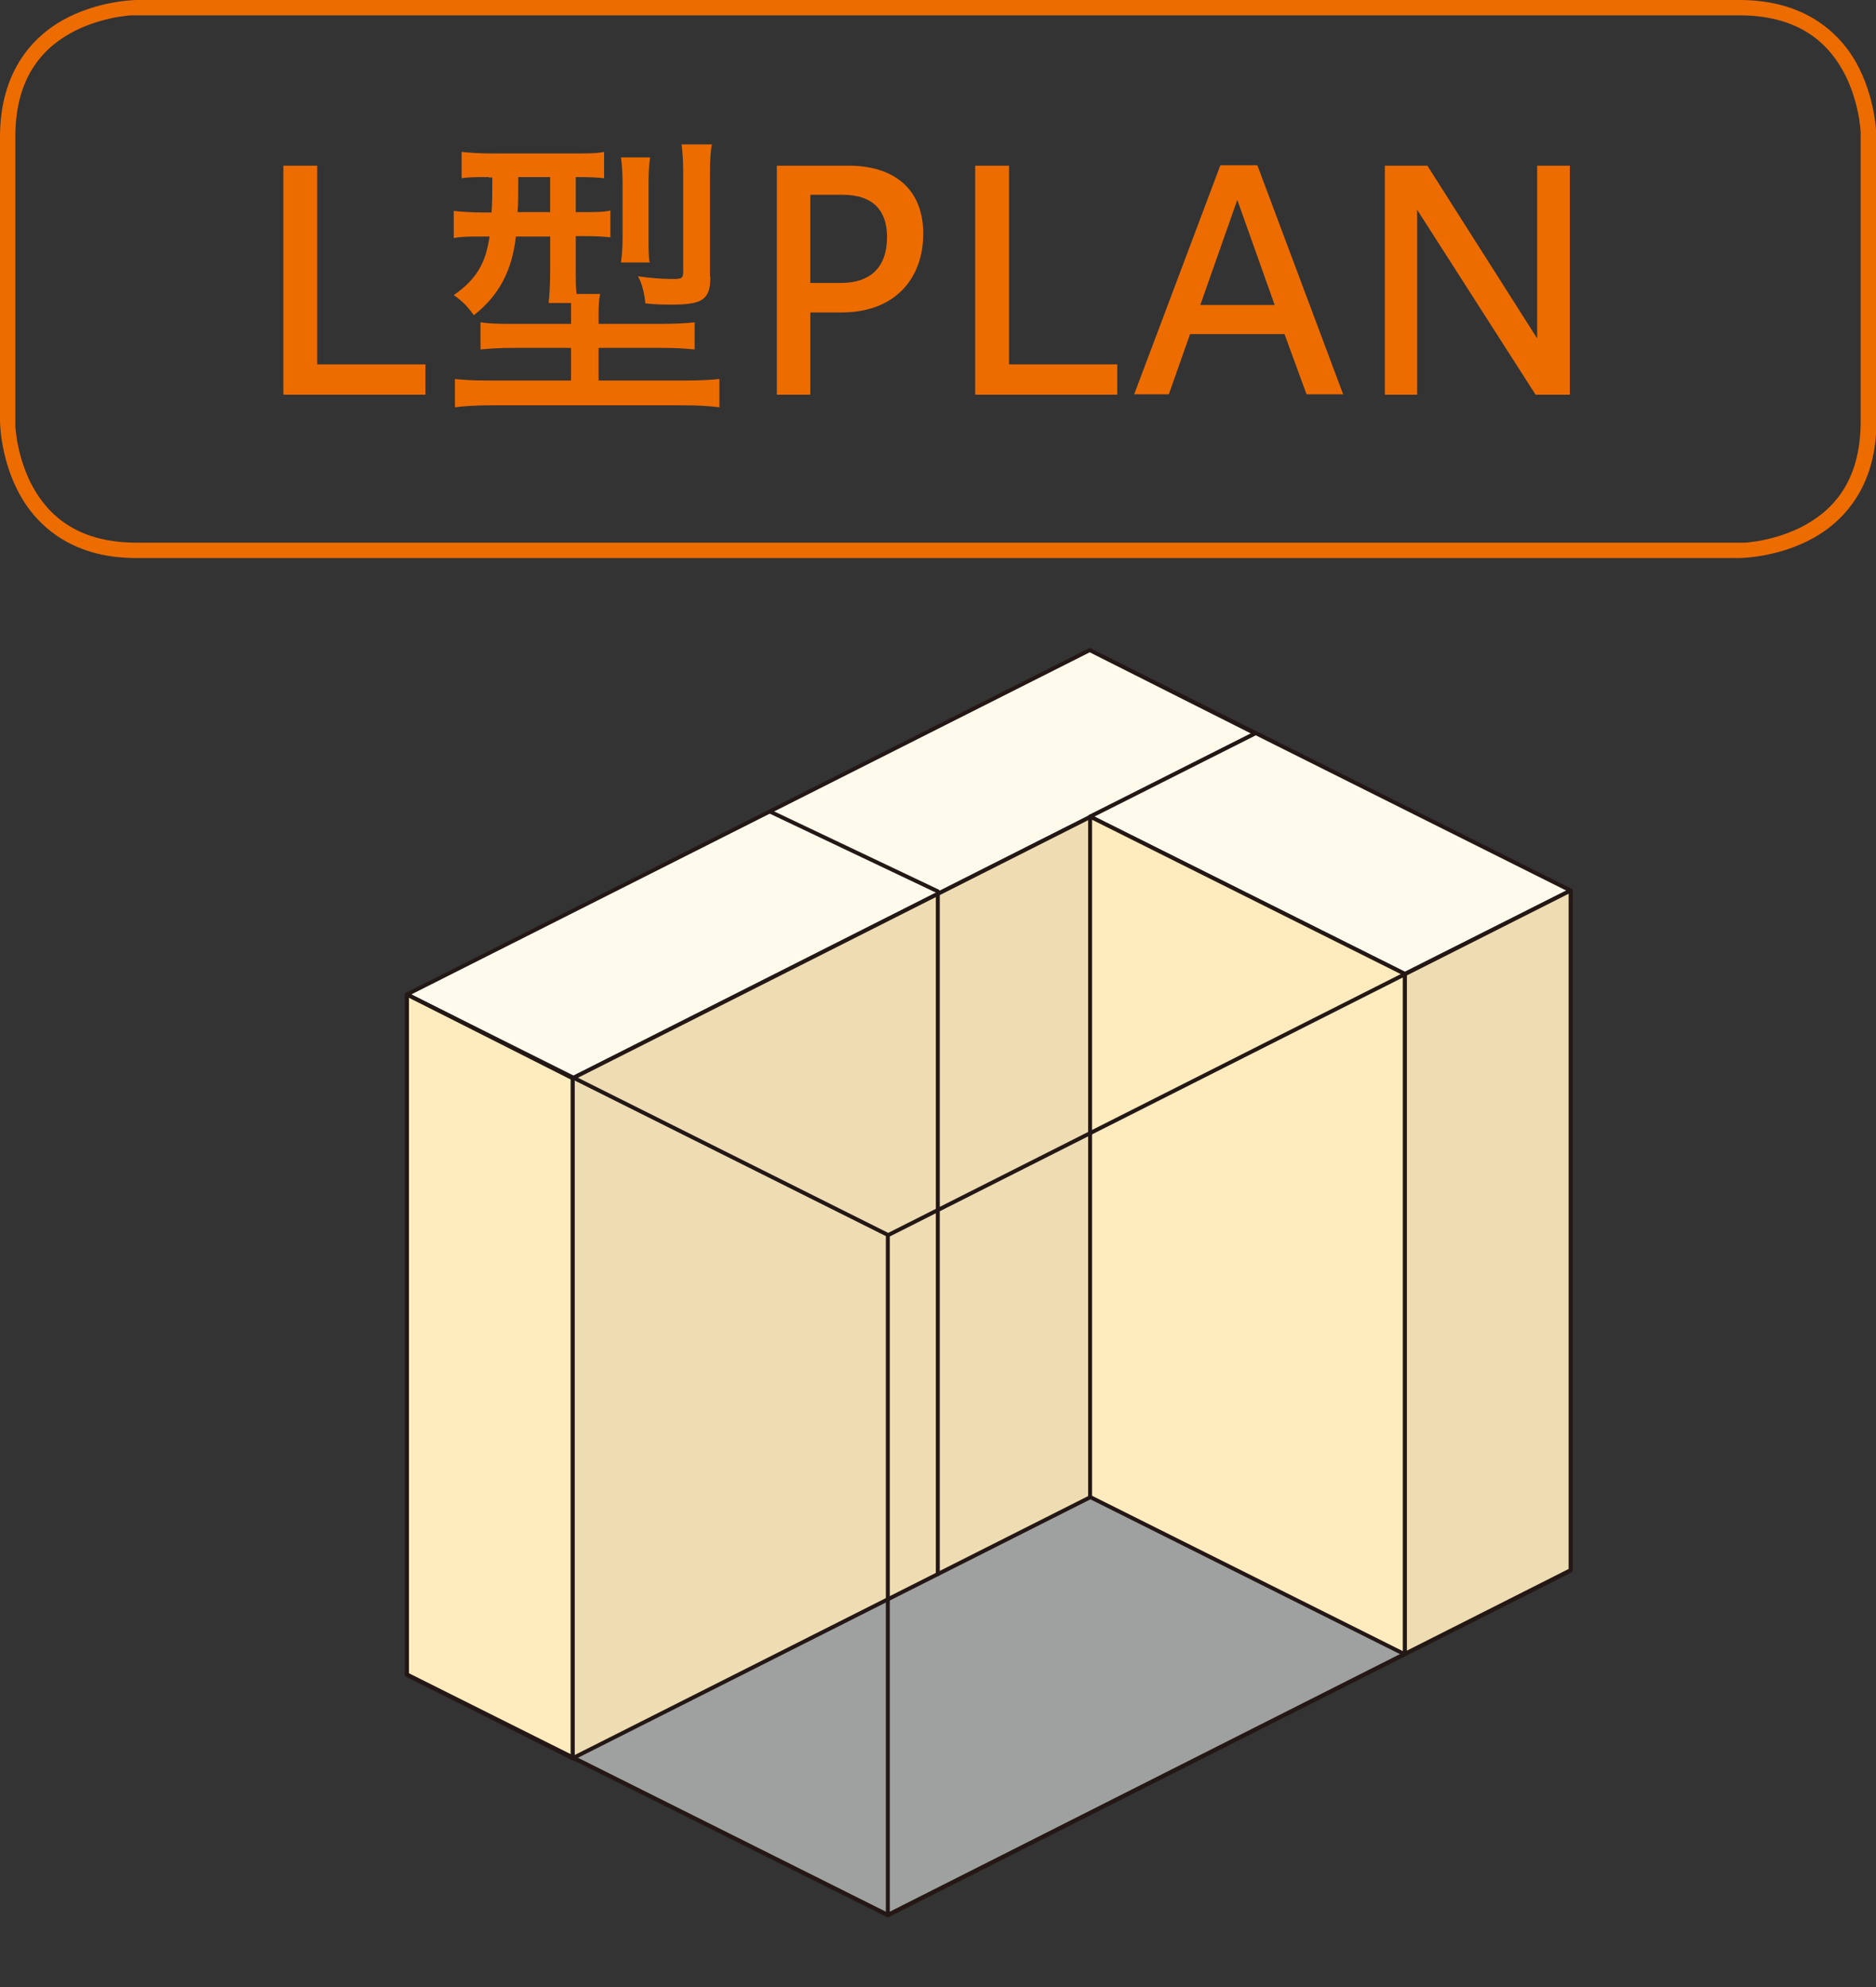 <?xml version="1.0" encoding="UTF-8"?>
<svg id="_レイヤー_2" data-name="レイヤー 2" xmlns="http://www.w3.org/2000/svg" xmlns:xlink="http://www.w3.org/1999/xlink" viewBox="0 0 47.67 50.5">
  <rect x="0" y="0" width="47.67" height="50.5" fill="#333333" stroke="none"/>
  <defs>
    <style>
      .cls-1 {
        fill: #eedcb3;
      }

      .cls-2 {
        stroke: #231815;
        stroke-linecap: round;
        stroke-linejoin: round;
        stroke-width: .1px;
      }

      .cls-2, .cls-3 {
        fill: none;
      }

      .cls-4 {
        fill: #ed6c00;
      }

      .cls-5 {
        clip-path: url(#clippath-2);
      }

      .cls-6 {
        clip-path: url(#clippath-6);
      }

      .cls-7 {
        clip-path: url(#clippath-7);
      }

      .cls-8 {
        clip-path: url(#clippath-1);
      }

      .cls-9 {
        clip-path: url(#clippath-4);
      }

      .cls-10 {
        fill: #feebbe;
      }

      .cls-11 {
        clip-path: url(#clippath);
      }

      .cls-12 {
        fill: #fffaec;
      }

      .cls-13 {
        clip-path: url(#clippath-3);
      }

      .cls-14 {
        clip-path: url(#clippath-5);
      }

      .cls-15 {
        fill: #9fa0a0;
      }
    </style>
    <clipPath id="clippath">
      <rect class="cls-3" x="8.93" y="14.69" width="32.39" height="35.81"/>
    </clipPath>
    <clipPath id="clippath-1">
      <rect class="cls-3" x="10.29" y="16.47" width="29.67" height="32.25"/>
    </clipPath>
    <clipPath id="clippath-2">
      <rect class="cls-3" x="8.93" y="14.69" width="32.39" height="35.81"/>
    </clipPath>
    <clipPath id="clippath-3">
      <rect class="cls-3" x="10.29" y="16.47" width="29.67" height="32.25"/>
    </clipPath>
    <clipPath id="clippath-4">
      <rect class="cls-3" x="8.93" y="14.69" width="32.39" height="35.81"/>
    </clipPath>
    <clipPath id="clippath-5">
      <rect class="cls-3" x="10.29" y="16.47" width="29.67" height="32.25"/>
    </clipPath>
    <clipPath id="clippath-6">
      <rect class="cls-3" x="8.93" y="14.69" width="32.39" height="35.81"/>
    </clipPath>
    <clipPath id="clippath-7">
      <rect class="cls-3" x="10.29" y="16.47" width="29.67" height="32.25"/>
    </clipPath>
  </defs>
  <g id="_レイヤー_1-2" data-name="レイヤー 1">
    <g class="cls-11">
      <polygon class="cls-15" points="39.91 39.91 22.56 48.67 10.34 42.56 27.69 33.8 39.91 39.91"/>
    </g>
    <g class="cls-8">
      <path class="cls-2" d="M39.91,39.91l-12.22-6.11V16.52l12.22,6.11v17.28Zm0,0l-17.35,8.76-12.22-6.11,17.34-8.76,12.22,6.11Z"/>
      <polygon class="cls-12" points="10.34 25.27 14.55 27.4 31.9 18.64 27.69 16.52 10.34 25.27"/>
      <polygon class="cls-2" points="10.34 25.27 14.55 27.4 31.9 18.64 27.69 16.52 10.34 25.27"/>
    </g>
    <g class="cls-5">
      <polygon class="cls-1" points="14.55 44.68 31.9 35.93 31.9 18.64 14.55 27.4 14.55 44.68"/>
      <polygon class="cls-2" points="14.55 44.68 31.9 35.93 31.9 18.64 14.55 27.4 14.55 44.68"/>
      <polygon class="cls-10" points="14.55 44.68 10.34 42.56 10.34 25.27 14.55 27.4 14.55 44.68"/>
    </g>
    <g class="cls-13">
      <polygon class="cls-2" points="14.55 44.68 10.34 42.56 10.34 25.27 14.55 27.4 14.55 44.68"/>
    </g>
    <g class="cls-9">
      <polygon class="cls-12" points="39.91 22.63 35.7 24.75 27.7 20.75 31.91 18.63 39.91 22.63"/>
    </g>
    <g class="cls-14">
      <polygon class="cls-2" points="39.91 22.63 35.7 24.75 27.7 20.75 31.91 18.63 39.91 22.63"/>
    </g>
    <g class="cls-6">
      <polygon class="cls-10" points="35.7 42.04 27.7 38.04 27.7 20.75 35.7 24.75 35.7 42.04"/>
      <polygon class="cls-2" points="35.7 42.04 27.7 38.04 27.7 20.75 35.7 24.75 35.7 42.04"/>
      <polygon class="cls-1" points="35.7 42.04 39.91 39.91 39.91 22.63 35.7 24.75 35.7 42.04"/>
    </g>
    <g class="cls-7">
      <path class="cls-2" d="M19.58,20.63l4.25,2.02v17.35m-1.27,8.66l17.35-8.76V22.63l-17.35,8.76v17.28Zm0,0l-12.22-6.11V25.27l12.22,6.11v17.28Zm13.14-6.63l4.21-2.12V22.63l-4.21,2.12v17.28Z"/>
    </g>
    <g>
      <path class="cls-4" d="M7.2,10.02V4.21h.86v5.05h2.75v.77h-3.6Z"/>
      <path class="cls-4" d="M12.42,4.5c-.31,0-.53,0-.69,.03v-.67c.19,.02,.46,.04,.78,.04h2.07c.38,0,.58,0,.77-.04v.67c-.16-.02-.36-.03-.68-.03h-.04v.89h.15c.36,0,.56,0,.73-.04v.68c-.2-.02-.36-.03-.72-.03h-.16v.91c0,.24,0,.37,.02,.56h.6c-.03,.13-.04,.28-.04,.52v.24h1.57c.43,0,.7-.02,.87-.04v.69c-.21-.02-.43-.04-.86-.04h-1.58v.83h2.2c.41,0,.7-.02,.87-.04v.72c-.21-.03-.55-.05-.91-.05h-4.9c-.36,0-.7,.02-.91,.05v-.72c.15,.02,.44,.04,.86,.04h2.09v-.83h-1.44c-.41,0-.63,.02-.86,.04v-.69c.2,.03,.38,.04,.79,.04h1.51v-.24c0-.13,0-.16,0-.29h-.57c.02-.15,.04-.48,.04-.78v-.91h-.87c-.1,.87-.43,1.5-1.07,2-.16-.22-.29-.36-.51-.51,.57-.4,.81-.8,.91-1.49h-.18c-.33,0-.54,0-.73,.04v-.69c.19,.02,.43,.04,.74,.04h.22c.02-.24,.02-.49,.02-.89h-.09Zm.75,0c0,.45,0,.7-.02,.89h.83v-.89h-.81Zm2.61,2.17c.02-.15,.04-.36,.04-.64v-1.38c0-.28-.02-.5-.04-.65h.74c-.02,.12-.04,.36-.04,.61v1.46c0,.25,0,.48,.03,.6h-.73Zm2.27,.37c0,.56-.19,.7-.95,.7-.22,0-.44,0-.7-.03-.03-.28-.09-.52-.19-.69,.33,.05,.62,.07,.9,.07,.21,0,.25-.02,.25-.18v-2.56c0-.29-.02-.51-.04-.68h.77c-.03,.13-.05,.39-.05,.73v2.64Z"/>
      <path class="cls-4" d="M19.74,10.02V4.21h1.82c1.19,0,1.9,.62,1.9,1.73s-.69,2-2.08,2h-.79v2.09h-.85Zm1.63-2.83c.72,0,1.17-.37,1.17-1.17,0-.67-.36-1.07-1.12-1.07h-.83v2.24h.78Z"/>
      <path class="cls-4" d="M24.78,10.02V4.21h.86v5.05h2.75v.77h-3.6Z"/>
      <path class="cls-4" d="M28.82,10.02l2.19-5.82h.94l2.18,5.82h-.93l-.56-1.53h-2.4l-.54,1.53h-.88Zm1.67-2.27h1.9l-.95-2.67-.94,2.67Z"/>
      <path class="cls-4" d="M35.19,10.02V4.21h1.08l2.79,4.39V4.21h.83v5.82h-.87l-3.01-4.7v4.7h-.82Z"/>
    </g>
    <path class="cls-4" d="M3.48,.19V0s-.86,0-1.73,.43C.88,.86,0,1.77,0,3.48v7.22s0,.86,.43,1.73c.43,.87,1.34,1.76,3.05,1.75H44.2s.86,0,1.73-.43c.87-.43,1.76-1.34,1.75-3.05V3.48s0-.86-.43-1.73C46.82,.88,45.91,0,44.2,0H3.48V.39H44.2c1.57,0,2.31,.76,2.7,1.54,.19,.39,.29,.78,.34,1.08,.02,.15,.04,.27,.04,.35v.13s0,7.22,0,7.22c0,1.58-.76,2.31-1.54,2.7-.39,.19-.78,.29-1.07,.34-.15,.02-.27,.04-.35,.04h-.13s-40.72,0-40.72,0c-1.57,0-2.31-.76-2.7-1.54-.19-.39-.29-.78-.34-1.08-.02-.15-.04-.27-.04-.35v-.13s0-7.22,0-7.22c0-1.57,.76-2.31,1.54-2.7,.39-.19,.78-.29,1.07-.34,.15-.02,.27-.04,.35-.04h.13V.19Z"/>
  </g>
</svg>